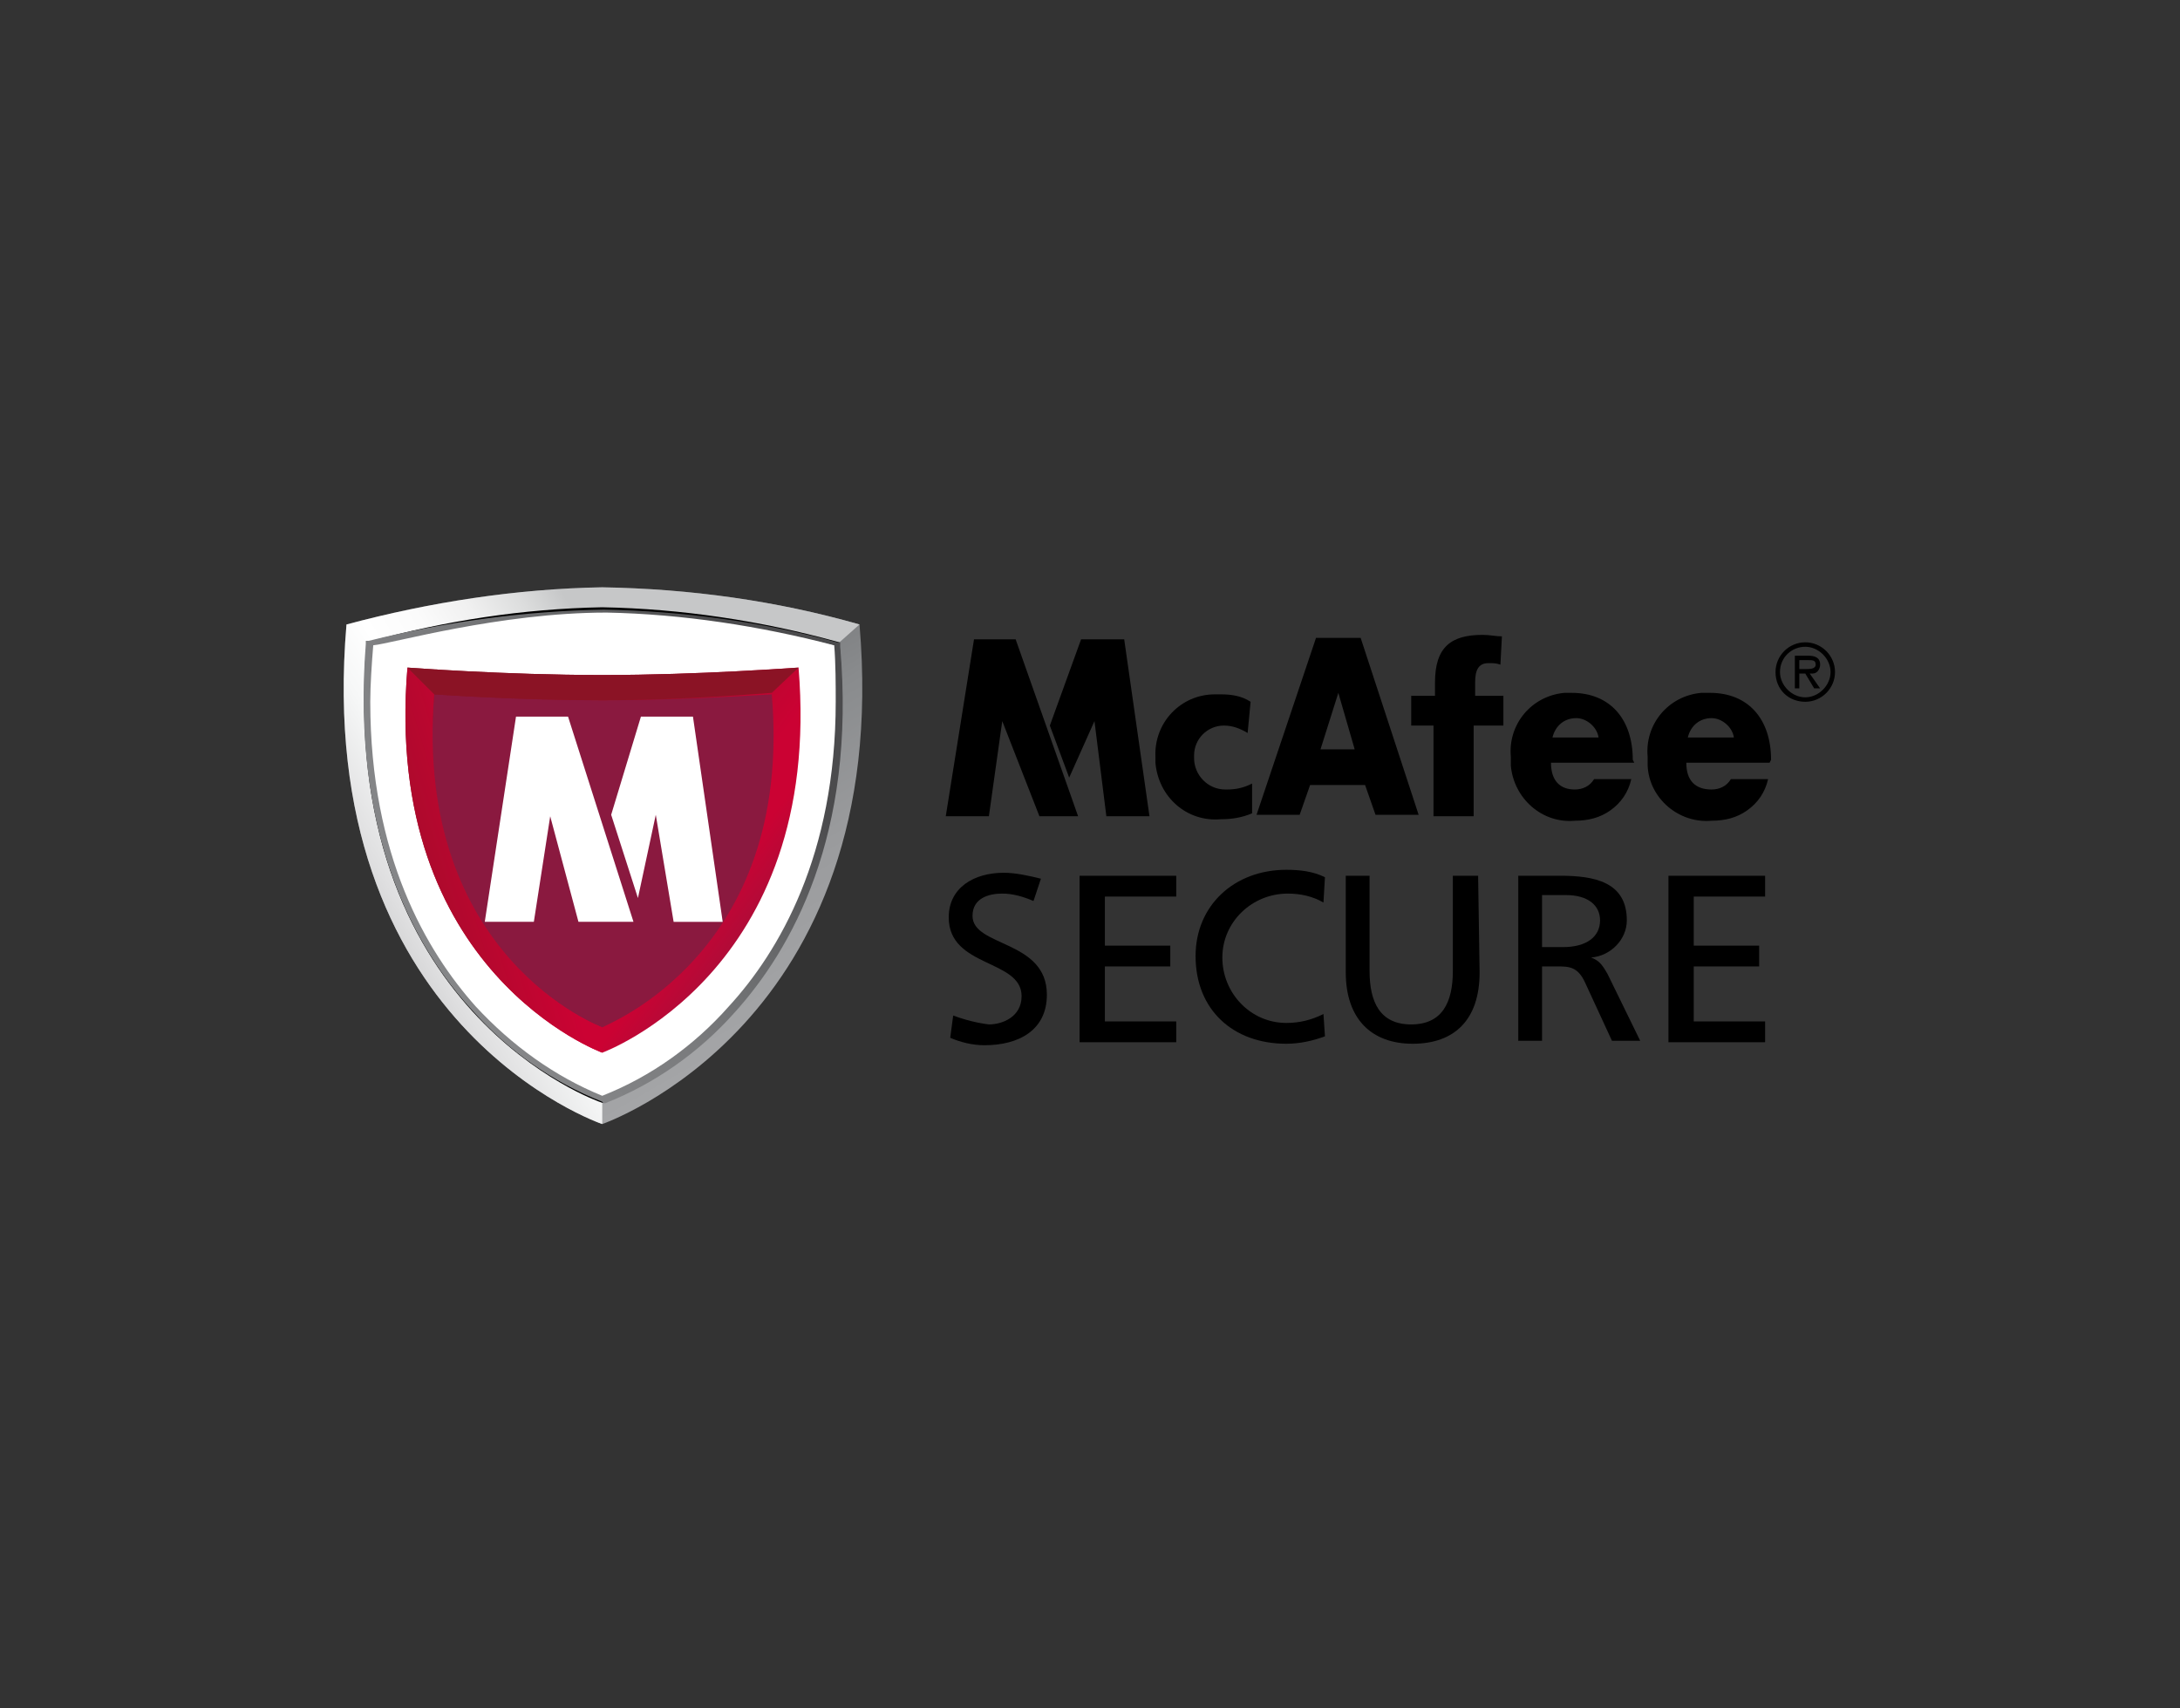 <?xml version="1.0" encoding="UTF-8"?>
<svg xmlns="http://www.w3.org/2000/svg" xmlns:xlink="http://www.w3.org/1999/xlink" version="1.0" id="Layer_1" x="0px" y="0px" viewBox="0 0 146.6 114.9" style="enable-background:new 0 0 146.6 114.9;" xml:space="preserve">
<rect x="0" y="0" width="146.6" height="114.9" fill="#333333" stroke="none"/>
<style type="text/css">
	.st0{fill:url(#Path_29_1_);}
	.st1{fill:url(#Path_30_1_);}
	.st2{fill:#FFFFFF;stroke:#000000;stroke-width:0.515;stroke-linecap:round;}
	.st3{fill:#FFFFFF;}
	.st4{fill:url(#Path_33_1_);}
	.st5{fill:url(#Path_34_1_);}
	.st6{fill:url(#Path_35_1_);}
	.st7{fill:#8B1325;}
	.st8{fill:url(#Path_37_1_);}
</style>
<g id="McAfee_Secure">
	
		<linearGradient id="Path_29_1_" gradientUnits="userSpaceOnUse" x1="-563.997" y1="117.487" x2="-563.464" y2="118.447" gradientTransform="matrix(34.917 0 0 36.13 19730.238 -4202.025)">
		<stop offset="0" style="stop-color:#646567"></stop>
		<stop offset="9.700001e-02" style="stop-color:#717274"></stop>
		<stop offset="0.317" style="stop-color:#898B8D"></stop>
		<stop offset="0.54" style="stop-color:#9A9B9D"></stop>
		<stop offset="0.766" style="stop-color:#A4A5A7"></stop>
		<stop offset="1" style="stop-color:#A7A8AA"></stop>
	</linearGradient>
	<path id="Path_29" class="st0" d="M40.5,75.6c0,0-19.5-6.6-17.2-33.6c5.6-1.5,11.4-2.4,17.2-2.5c5.9,0.1,11.7,0.9,17.3,2.5   C60.1,68.9,40.5,75.6,40.5,75.6z"></path>
	
		<linearGradient id="Path_30_1_" gradientUnits="userSpaceOnUse" x1="-565.134" y1="117.705" x2="-565.826" y2="118.146" gradientTransform="matrix(34.74 0 0 36.13 19677.041 -4202.025)">
		<stop offset="0" style="stop-color:#C6C7C8"></stop>
		<stop offset="9.200000e-02" style="stop-color:#DCDDDD"></stop>
		<stop offset="0.203" style="stop-color:#F0F0F0"></stop>
		<stop offset="0.316" style="stop-color:#FBFBFB"></stop>
		<stop offset="0.433" style="stop-color:#FFFFFF"></stop>
		<stop offset="0.537" style="stop-color:#F6F7F7"></stop>
		<stop offset="0.704" style="stop-color:#DFDFE0"></stop>
		<stop offset="0.913" style="stop-color:#B9BABB"></stop>
		<stop offset="1" style="stop-color:#A7A8AA"></stop>
	</linearGradient>
	<path id="Path_30" class="st1" d="M40.5,75.6c0,0-19.5-6.6-17.2-33.6c5.6-1.5,11.4-2.4,17.2-2.5c5.9,0.1,11.7,0.9,17.3,2.5L56,43.6   L40.5,73.9C40.5,73.9,40.5,75.6,40.5,75.6z"></path>
	<path id="Path_31" class="st2" d="M40.5,73.9c0,0-17.6-6-15.6-30.5c5.1-1.4,10.3-2.2,15.6-2.3c5.3,0.1,10.6,0.9,15.7,2.3   C58.2,67.8,40.5,73.9,40.5,73.9z"></path>
	<g id="Group_9">
		<path id="Path_32" class="st3" d="M40.5,73.9c0,0-17.6-6-15.6-30.5c5.1-1.4,10.3-2.2,15.6-2.3c5.3,0.1,10.6,0.9,15.7,2.3    C58.2,67.8,40.5,73.9,40.5,73.9z"></path>
	</g>
	
		<linearGradient id="Path_33_1_" gradientUnits="userSpaceOnUse" x1="-586.396" y1="100.553" x2="-587.185" y2="101.07" gradientTransform="matrix(32.136 0 0 33.19 18894.791 -3290.497)">
		<stop offset="0" style="stop-color:#4B4B4D"></stop>
		<stop offset="1.300000e-02" style="stop-color:#4D4D4F"></stop>
		<stop offset="0.253" style="stop-color:#67686A"></stop>
		<stop offset="0.497" style="stop-color:#797A7C"></stop>
		<stop offset="0.744" style="stop-color:#838486"></stop>
		<stop offset="1" style="stop-color:#87888A"></stop>
	</linearGradient>
	<path id="Path_33" class="st4" d="M24.8,43.1h-0.2v0.2c-1,12.8,3.3,20.5,7.2,24.7c2.4,2.7,5.4,4.8,8.7,6.1l0.1,0.1h0.1   c3.3-1.3,6.3-3.4,8.7-6.1c3.8-4.2,8.2-11.9,7.1-24.6v-0.3h-0.2c-5.1-1.4-10.4-2.1-15.7-2.2C35.3,41.1,30,41.8,24.8,43.1z    M40.8,41.2c5.1,0.1,10.3,0.9,15.3,2.2c0.1,1.2,0.1,2.7,0.1,3.8c0,10.3-3.8,16.8-7.2,20.5c-2.3,2.6-5.2,4.7-8.5,6   c-3.2-1.3-6.1-3.4-8.5-6c-3.3-3.7-7.1-10.1-7.1-20.5c0-1.1,0.1-2.6,0.2-3.8C26.3,43.3,33.6,41.2,40.8,41.2z"></path>
	
		<linearGradient id="Path_34_1_" gradientUnits="userSpaceOnUse" x1="-647.465" y1="42.052" x2="-646.646" y2="42.65" gradientTransform="matrix(26.531 0 0 25.94 17211.217 -1042.708)">
		<stop offset="0" style="stop-color:#8B1325"></stop>
		<stop offset="0.607" style="stop-color:#CB0233"></stop>
		<stop offset="0.708" style="stop-color:#CB0233"></stop>
		<stop offset="1" style="stop-color:#8A193F"></stop>
	</linearGradient>
	<path id="Path_34" class="st5" d="M40.5,70.8c0,0-14.8-5.4-13.1-25.9c0,0,6.5,0.5,13.1,0.5s13-0.5,13.2-0.5   C55.4,65.4,40.5,70.8,40.5,70.8z"></path>
	
		<radialGradient id="Path_35_1_" cx="-9796.056" cy="-6482.903" r="23.551" gradientTransform="matrix(0.979 0 0 0.979 -6.153 -546.241)" gradientUnits="userSpaceOnUse">
		<stop offset="0" style="stop-color:#CB0233"></stop>
		<stop offset="0.461" style="stop-color:#CB0233"></stop>
		<stop offset="1" style="stop-color:#8A193F"></stop>
	</radialGradient>
	<path id="Path_35" class="st6" d="M40.5,69.1c0,0-12.8-4.7-11.3-22.4c0,0,5.6,0.4,11.3,0.4s11.2-0.4,11.4-0.4   C53.4,64.3,40.5,69,40.5,69.1z"></path>
	<path id="Path_36" class="st7" d="M53.7,44.9c-0.2,0-6.6,0.5-13.2,0.5s-13.1-0.5-13.1-0.5l1.8,1.8c0,0,5.6,0.4,11.3,0.4   s11.2-0.5,11.4-0.5L53.7,44.9z"></path>
	
		<linearGradient id="Path_37_1_" gradientUnits="userSpaceOnUse" x1="-996.305" y1="42.678" x2="-994.857" y2="41.825" gradientTransform="matrix(13.236 0 0 25.92 13210.931 -1036.363)">
		<stop offset="0" style="stop-color:#8B1325"></stop>
		<stop offset="0.607" style="stop-color:#CB0233"></stop>
		<stop offset="0.708" style="stop-color:#CB0233"></stop>
		<stop offset="1" style="stop-color:#8A193F"></stop>
	</linearGradient>
	<path id="Path_37" class="st8" d="M40.5,70.8c0,0-14.8-5.4-13.1-25.9l1.8,1.8c-1.4,17.7,11.3,22.4,11.3,22.4V70.8z"></path>
	<g id="Group_11">
		<g id="Group_10">
			<path id="Path_38" class="st3" d="M32.6,62l2.1-13.8h3.5L42.6,62h-3.7L37,54.9L35.9,62H32.6z"></path>
		</g>
	</g>
	<g id="Group_13">
		<g id="Group_12">
			<path id="Path_39" class="st3" d="M43.1,48.2h3.5l2,13.8h-3.3l-1.2-7.2l-1.2,5.6l-1.8-5.6C41.1,54.8,43.1,48.2,43.1,48.2z"></path>
		</g>
	</g>
	<g id="Group_14">
		<path id="Path_40" d="M72.5,54.9h-2.6l-2.5-6.4l-0.9,6.4h-2.9L65.5,43h2.8L72.5,54.9z M70.6,48.8l2.1-5.8h2.9l1.7,11.9h-2.9    l-0.8-6.4l-1.7,3.8L70.6,48.8z"></path>
		<path id="Path_41" d="M88.1,52.8l-0.7,2h-2.9l4-11.9h3l3.9,11.9h-2.9l-0.7-2H88.1z M90,46.6l-1.2,3.8h2.3L90,46.6z"></path>
		<path id="Path_42" d="M109.9,51.3h-5.6c0,1.2,0.6,1.8,1.6,1.8c0.5,0,1-0.2,1.3-0.7h2.5c-0.2,0.9-0.7,1.6-1.4,2.1s-1.5,0.7-2.4,0.7    c-2.2,0.2-4.1-1.5-4.3-3.7v-0.6c-0.2-2.2,1.4-4.1,3.6-4.3h0.5c2.6,0,4.1,1.8,4.1,4.5C109.8,51.1,109.9,51.3,109.9,51.3z     M107.5,49.6c-0.1-0.7-0.8-1.3-1.5-1.3c-0.8,0-1.4,0.5-1.6,1.3H107.5z"></path>
		<path id="Path_43" d="M119,51.3h-5.6c0,1.2,0.6,1.8,1.7,1.8c0.5,0,1-0.2,1.3-0.7h2.5c-0.2,0.9-0.7,1.6-1.4,2.1s-1.5,0.7-2.4,0.7    c-2.2,0.2-4.2-1.5-4.3-3.7v-0.6c-0.2-2.2,1.4-4.1,3.6-4.3h0.6c2.6,0,4.1,1.8,4.1,4.5C119.1,51.1,119,51.3,119,51.3z M116.6,49.6    c-0.1-0.7-0.8-1.3-1.5-1.3c-0.8,0-1.4,0.5-1.6,1.3H116.6z"></path>
		<path id="Path_44" d="M119.4,45.2c0-1.1,0.9-2,2-2s2,0.9,2,2c0,1.1-0.9,2-2,2S119.4,46.4,119.4,45.2z M119.7,45.2    c0,0.9,0.8,1.7,1.7,1.7c0.9,0,1.7-0.8,1.7-1.7c0-0.9-0.8-1.7-1.7-1.7C120.5,43.5,119.7,44.2,119.7,45.2z M122.4,46.3H122l-0.6-1    H121v1h-0.3v-2.2h0.9c0.4,0,0.8,0.1,0.8,0.6c0,0.3-0.2,0.6-0.5,0.6h-0.2C121.7,45.3,122.4,46.3,122.4,46.3z M121,44.4V45h0.4    c0.3,0,0.7,0,0.7-0.3s-0.2-0.3-0.5-0.3H121z"></path>
	</g>
	<g id="Group_15">
		<path id="Path_45" d="M96.4,48.8h-1.5v-2h1.6v-0.9c0-2.4,1.1-3.2,3.2-3.2c0.5,0,0.9,0.1,1.3,0.1l-0.1,1.9    c-0.3-0.1-0.5-0.1-0.8-0.1c-0.7,0-0.9,0.5-0.9,1.3v0.9h1.9v2h-2v6.1h-2.7C96.4,54.9,96.4,48.8,96.4,48.8z"></path>
	</g>
	<g id="Group_16">
		<path id="Path_46" d="M69.5,60.6c-0.7-0.3-1.4-0.5-2.1-0.5c-0.9,0-2,0.3-2,1.5c0,2.1,5,1.6,5,5.3c0,2.4-1.9,3.4-4.2,3.4    c-0.8,0-1.6-0.2-2.3-0.5l0.2-1.5c0.8,0.3,1.6,0.5,2.4,0.6c0.9,0,2.2-0.5,2.2-1.9c0-2.5-4.9-1.9-4.9-5.3c0-2,1.7-3,3.7-3    c0.8,0,1.7,0.2,2.5,0.4C70,59.1,69.5,60.6,69.5,60.6z"></path>
		<path id="Path_47" d="M72.6,58.9h6.5v1.4h-4.8v3.3h4.4V65h-4.4v3.7h4.8v1.4h-6.5V58.9z"></path>
		<path id="Path_48" d="M89,60.7c-0.7-0.4-1.5-0.6-2.4-0.6c-2.4,0-4.4,1.9-4.4,4.3c0,2.4,1.9,4.4,4.3,4.4c0.9,0,1.7-0.2,2.5-0.6    l0.1,1.5c-0.8,0.3-1.7,0.5-2.6,0.5c-3.6,0-6.1-2.3-6.1-5.9c0-3.4,2.6-5.8,6.1-5.8c0.9,0,1.8,0.1,2.6,0.5C89.1,59,89,60.7,89,60.7z    "></path>
		<path id="Path_49" d="M99.5,65.4c0,3.2-1.7,4.8-4.5,4.8s-4.5-1.7-4.5-4.8v-6.5h1.6v6.4c0,2.1,0.7,3.6,2.8,3.6s2.8-1.5,2.8-3.6    v-6.4h1.7C99.4,58.9,99.5,65.4,99.5,65.4z"></path>
		<path id="Path_50" d="M102.1,58.9h2.8c2.3,0,4.5,0.4,4.5,3c0,1.3-1.1,2.4-2.4,2.5c0.5,0.2,0.7,0.4,1.1,1.1l2.2,4.5h-1.9l-1.8-3.9    c-0.5-1.1-1.1-1.1-1.9-1.1h-1v5h-1.6V58.9z M103.7,63.7h1.4c1.6,0,2.5-0.7,2.5-1.8c0-1-0.8-1.7-2.3-1.7h-1.6V63.7z"></path>
		<path id="Path_51" d="M112.2,58.9h6.5v1.4h-4.8v3.3h4.4V65h-4.4v3.7h4.8v1.4h-6.5V58.9z"></path>
	</g>
	<path id="Path_52" d="M83.9,49.3c-0.5-0.3-1-0.5-1.6-0.5c-1.1,0-2,0.9-2,2V51c0,1.1,0.9,2.1,2.1,2.1h0.1c0.6,0,1.1-0.1,1.7-0.4v2   c-0.7,0.3-1.4,0.4-2.1,0.4c-2.3,0.2-4.2-1.5-4.4-3.8v-0.4c-0.1-2.3,1.7-4.2,4-4.2h0.4c0.7,0,1.4,0.1,2,0.5   C84.1,47.2,83.9,49.3,83.9,49.3z"></path>
</g>
</svg>
